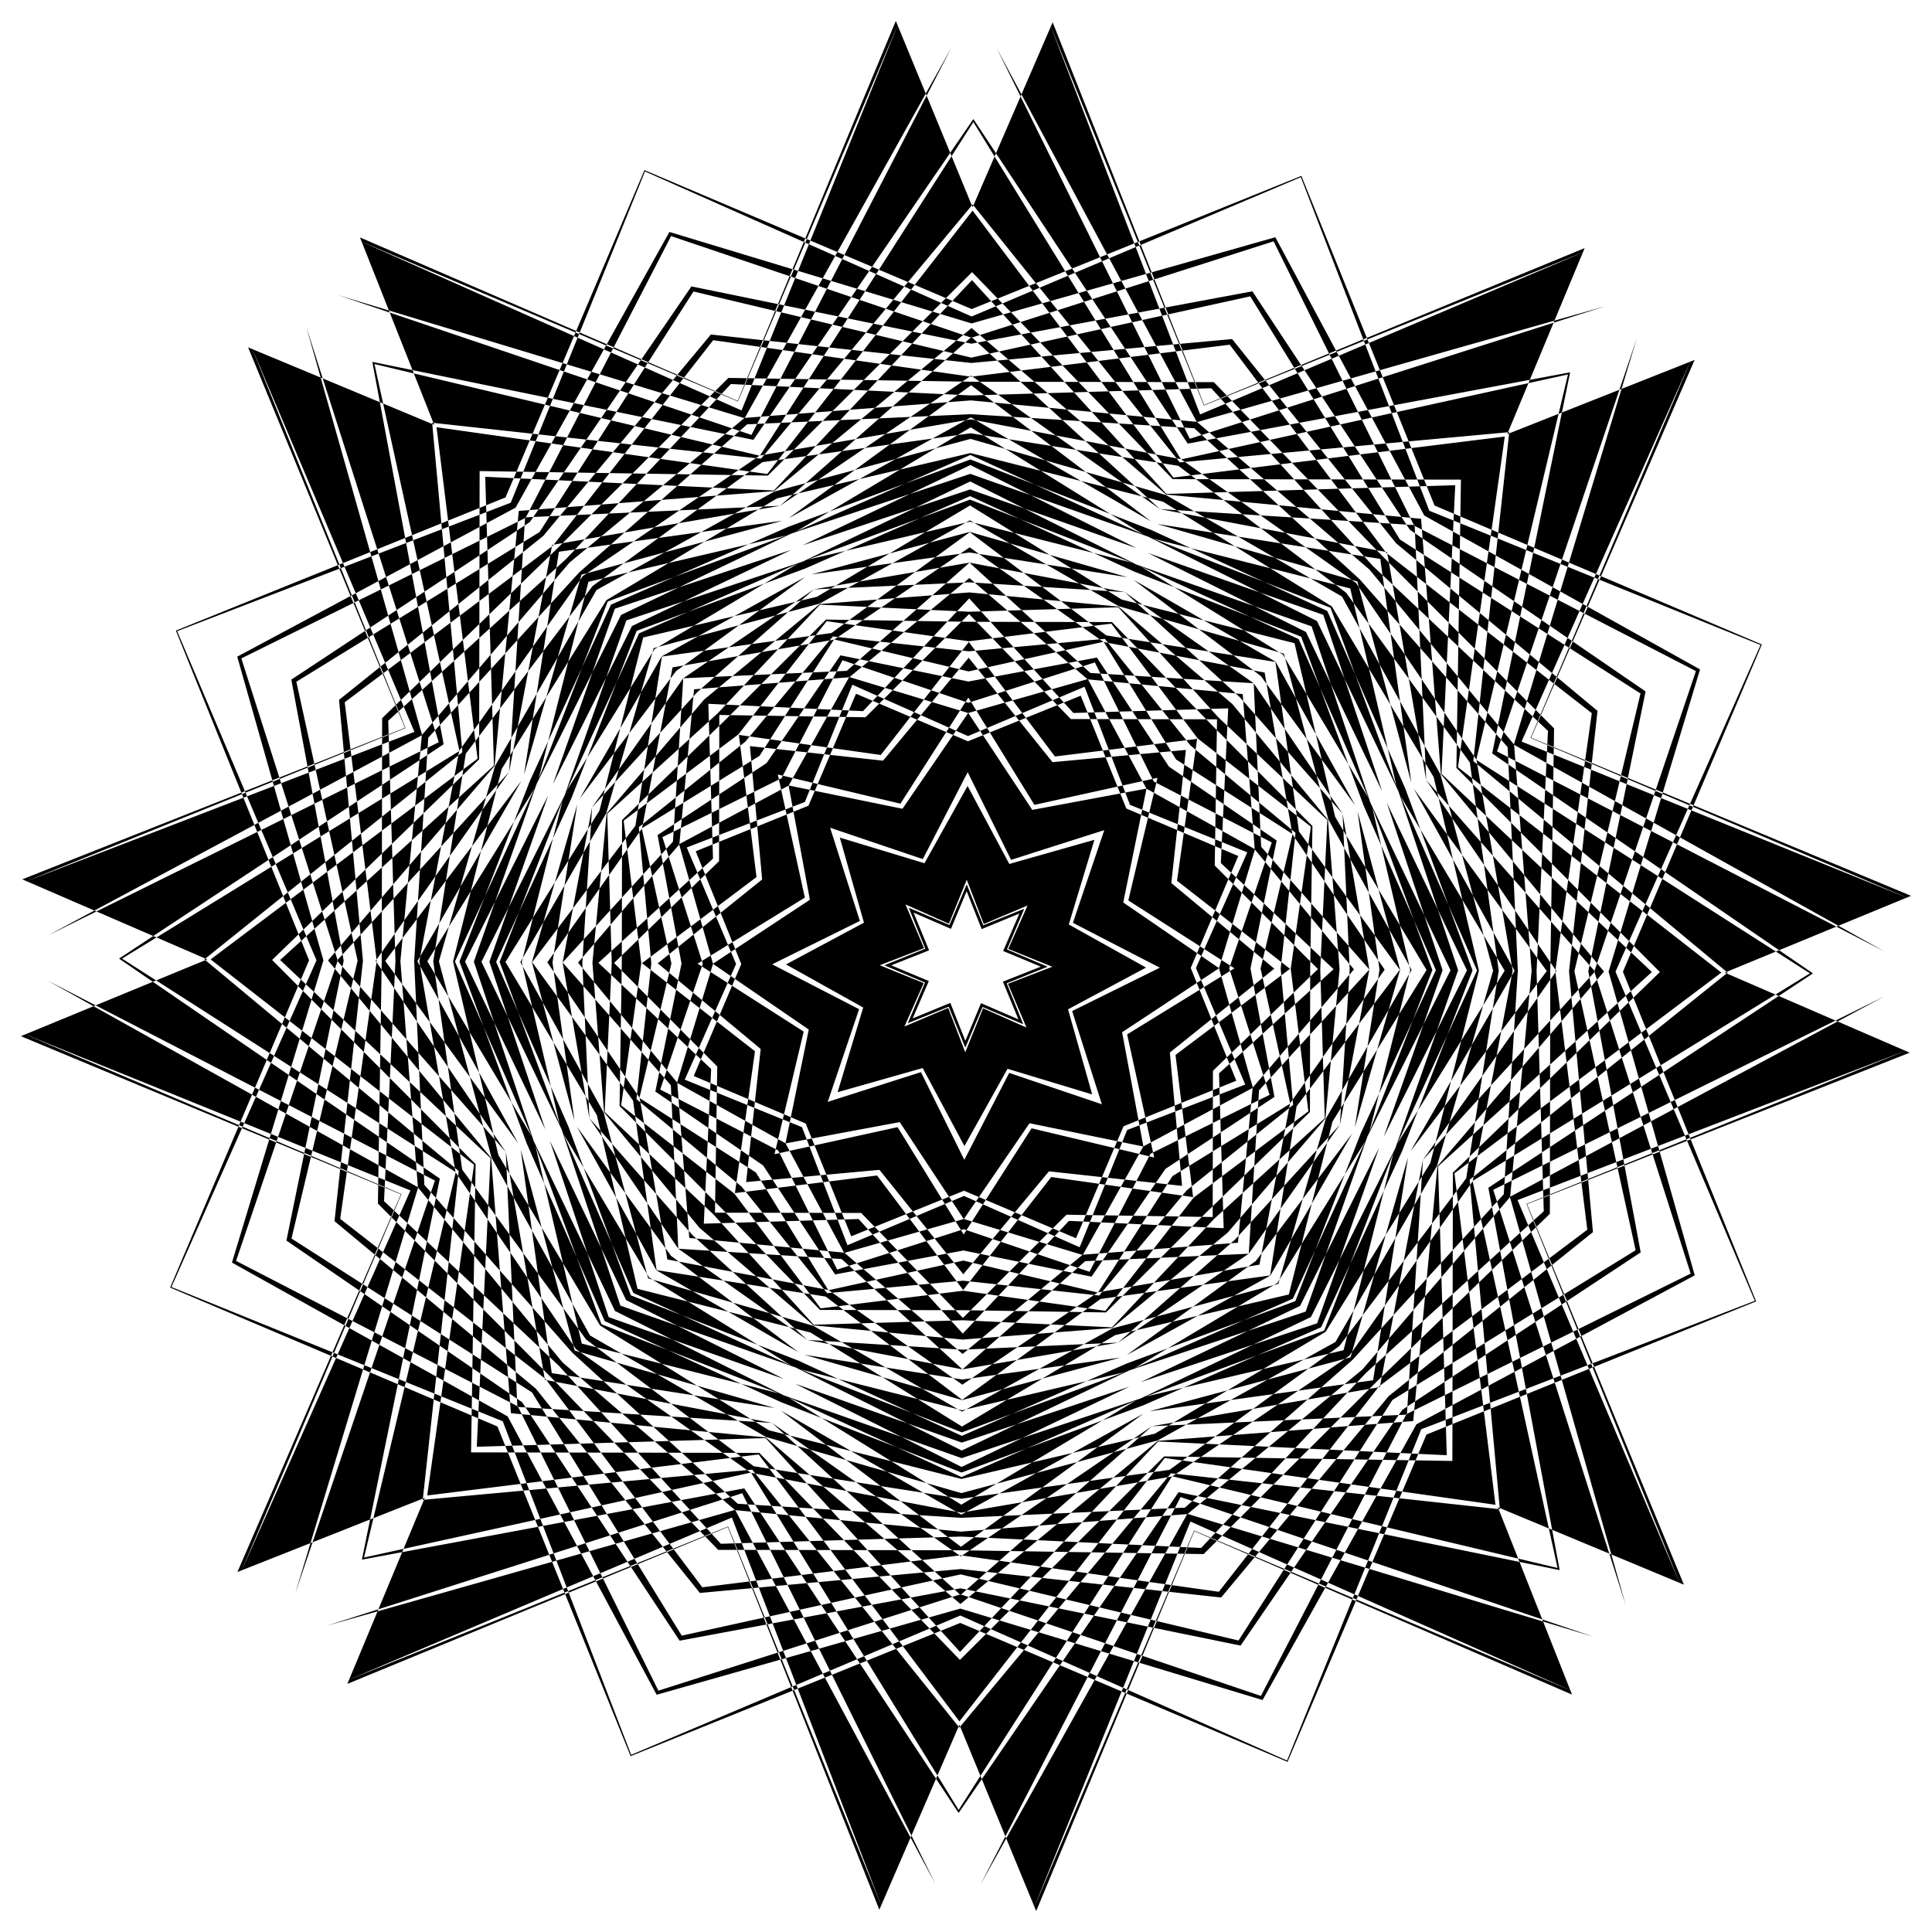 <?xml version="1.0" encoding="utf-8"?>

<!DOCTYPE svg PUBLIC "-//W3C//DTD SVG 1.1//EN" "http://www.w3.org/Graphics/SVG/1.1/DTD/svg11.dtd">
<svg version="1.1" id="Layer_1" xmlns="http://www.w3.org/2000/svg" xmlns:xlink="http://www.w3.org/1999/xlink" x="0px" y="0px"
	 viewBox="0 0 1635.421 1635.421" enable-background="new 0 0 1635.421 1635.421" xml:space="preserve">
<path d="M803.697,783.024L769.26,768.407l14.014,34.686l-34.686,14.014l34.437,14.617l-14.617,34.437l34.686-14.014
	l14.014,34.686l14.617-34.437l34.437,14.617l-14.014-34.686l34.686-14.014l-34.437-14.617l14.617-34.437
	l-34.686,14.014l-14.014-34.686L803.697,783.024z M769.26,768.407l34.437,14.617l14.617-34.437l14.014,34.686
	l34.686-14.014l-14.617,34.437l34.437,14.617l-34.686,14.014l14.014,34.686l-34.437-14.617l-14.617,34.437
	l-14.014-34.686l-34.686,14.014l14.617-34.437l-34.437-14.617l34.686-14.014L769.26,768.407z M803.697,783.024
	l-34.436-14.617l14.014,34.686l-34.686,14.014l34.436,14.617l-14.617,34.436l34.686-14.014l14.014,34.686
	l14.617-34.436l34.436,14.617l-14.014-34.686l34.686-14.014l-34.436-14.617l14.617-34.436l-34.686,14.014
	l-14.014-34.686L803.697,783.024z M769.26,768.406l34.437,14.617l14.618-34.437l14.014,34.687l34.687-14.014
	l-14.617,34.437l34.437,14.618l-34.687,14.014l14.014,34.687l-34.437-14.617l-14.618,34.437l-14.014-34.687
	l-34.687,14.014l14.617-34.437l-34.437-14.618l34.687-14.014L769.26,768.406z M803.696,783.024l-34.437-14.618
	l14.014,34.687l-34.687,14.014l34.437,14.618l-14.618,34.437l34.687-14.014l14.014,34.687l14.618-34.437
	l34.437,14.618l-14.014-34.687l34.687-14.014l-34.437-14.618l14.618-34.437l-34.687,14.014l-14.014-34.687
	L803.696,783.024z M769.26,768.407l34.437,14.618l14.617-34.437l14.014,34.687l34.687-14.014l-14.618,34.437
	l34.437,14.617l-34.687,14.014l14.014,34.687l-34.437-14.618l-14.617,34.437l-14.014-34.687l-34.687,14.014
	l14.618-34.437l-34.437-14.617l34.687-14.014L769.26,768.407z M803.697,783.024L769.26,768.407l14.014,34.686
	l-34.686,14.014l34.437,14.617l-14.617,34.437l34.686-14.014l14.014,34.686l14.617-34.437l34.437,14.617
	l-14.014-34.686l34.686-14.014l-34.437-14.617l14.617-34.437l-34.686,14.014l-14.014-34.686L803.697,783.024z
	 M769.26,768.407l34.437,14.617l14.617-34.437l14.014,34.686l34.686-14.014l-14.617,34.437l34.437,14.617
	l-34.686,14.014l14.014,34.686l-34.437-14.617l-14.617,34.437l-14.014-34.686l-34.686,14.014l14.617-34.437
	l-34.437-14.617l34.686-14.014L769.26,768.407z M803.697,783.024l-34.436-14.617l14.014,34.686l-34.686,14.014
	l34.436,14.617l-14.617,34.436l34.686-14.014l14.014,34.686l14.617-34.436l34.436,14.617l-14.014-34.686
	l34.686-14.014l-34.436-14.617l14.617-34.436l-34.686,14.014l-14.014-34.686L803.697,783.024z M769.26,768.407
	l34.436,14.617l14.617-34.436l14.014,34.686l34.686-14.014l-14.617,34.436l34.436,14.617l-34.686,14.014
	l14.014,34.686l-34.436-14.617l-14.617,34.436l-14.014-34.686l-34.686,14.014l14.617-34.436l-34.436-14.617
	l34.686-14.014L769.26,768.407z M803.697,783.024l-34.437-14.617l14.014,34.687l-34.687,14.014l34.437,14.617
	l-14.617,34.437l34.687-14.014l14.014,34.687l14.617-34.437l34.437,14.617l-14.014-34.686l34.687-14.014
	l-34.437-14.617l14.617-34.437l-34.686,14.014l-14.014-34.687L803.697,783.024z M769.26,768.407l34.437,14.617
	l14.617-34.437l14.014,34.687l34.686-14.014l-14.617,34.437l34.437,14.617l-34.686,14.014l14.014,34.686
	l-34.437-14.617l-14.617,34.437l-14.014-34.686l-34.687,14.014l14.617-34.437l-34.437-14.617l34.687-14.014
	L769.26,768.407z M803.697,783.024l-34.436-14.617l14.014,34.686l-34.686,14.014l34.436,14.617l-14.617,34.436
	l34.686-14.014l14.014,34.686l14.617-34.436l34.436,14.617l-14.014-34.686l34.686-14.014l-34.436-14.617
	l14.617-34.436l-34.686,14.014l-14.014-34.686L803.697,783.024z M769.26,768.407l34.436,14.617l14.617-34.436
	l14.014,34.686l34.686-14.014l-14.617,34.436l34.436,14.617l-34.686,14.014l14.014,34.686l-34.436-14.617
	l-14.617,34.436l-14.014-34.686l-34.686,14.014l14.617-34.436l-34.436-14.617l34.686-14.014L769.26,768.407z
	 M803.697,783.024L769.26,768.407l14.014,34.686l-34.686,14.014l34.437,14.617l-14.617,34.437l34.686-14.014
	l14.014,34.686l14.617-34.437l34.437,14.617l-14.014-34.686l34.686-14.014l-34.437-14.617l14.617-34.437
	l-34.686,14.014l-14.014-34.686L803.697,783.024z M769.26,768.407l34.437,14.617l14.617-34.437l14.014,34.686
	l34.686-14.014l-14.617,34.437l34.437,14.617l-34.686,14.014l14.014,34.686l-34.437-14.617l-14.617,34.437
	l-14.014-34.686l-34.686,14.014l14.617-34.437l-34.437-14.617l34.686-14.014L769.26,768.407z M803.697,783.024
	L769.26,768.407l14.014,34.686l-34.686,14.014l34.437,14.617l-14.617,34.437l34.686-14.014l14.014,34.686
	l14.617-34.437l34.437,14.617l-14.014-34.686l34.686-14.014l-34.437-14.617l14.617-34.437l-34.686,14.014
	l-14.014-34.686L803.697,783.024z M769.26,768.407l34.436,14.617l14.617-34.436l14.014,34.686l34.686-14.014
	l-14.617,34.436l34.436,14.617L852.147,832.328l14.014,34.686l-34.436-14.617l-14.617,34.436l-14.014-34.686
	l-34.686,14.014l14.617-34.436l-34.436-14.617l34.686-14.014L769.26,768.407z M803.697,783.024l-34.436-14.617
	l14.014,34.686l-34.686,14.014l34.436,14.617l-14.617,34.436l34.686-14.014l14.014,34.686l14.617-34.436
	l34.436,14.617l-14.014-34.686l34.686-14.014l-34.436-14.617l14.617-34.436l-34.686,14.014l-14.014-34.686
	L803.697,783.024z M769.26,768.407l34.437,14.617l14.617-34.437l14.014,34.686l34.686-14.014l-14.617,34.437
	l34.437,14.617l-34.686,14.014l14.014,34.686l-34.437-14.617l-14.617,34.437l-14.014-34.686l-34.686,14.014
	l14.617-34.437l-34.437-14.617l34.686-14.014L769.26,768.407z M803.697,783.024l-34.437-14.617l14.014,34.686
	l-34.686,14.014l34.437,14.617l-14.617,34.436l34.686-14.014l14.014,34.686l14.617-34.436l34.436,14.617
	l-14.014-34.686l34.686-14.014l-34.436-14.617l14.617-34.437l-34.686,14.014l-14.014-34.686L803.697,783.024z
	 M769.26,768.407l34.437,14.617l14.617-34.437l14.014,34.686l34.686-14.014l-14.617,34.437l34.437,14.617
	l-34.686,14.014l14.014,34.686l-34.437-14.617l-14.617,34.437l-14.014-34.686l-34.686,14.014l14.617-34.437
	l-34.437-14.617l34.686-14.014L769.26,768.407z M803.697,783.024l-34.437-14.617l14.014,34.686l-34.686,14.014
	l34.437,14.617l-14.617,34.437l34.686-14.014l14.014,34.686l14.617-34.437l34.437,14.617l-14.014-34.686
	l34.686-14.014l-34.437-14.617l14.617-34.437l-34.686,14.014l-14.014-34.686L803.697,783.024z M769.26,768.407
	l34.436,14.617l14.617-34.436l14.014,34.686l34.686-14.014l-14.617,34.436l34.436,14.617l-34.686,14.014
	l14.014,34.686l-34.436-14.617l-14.617,34.436l-14.014-34.686l-34.686,14.014l14.617-34.436l-34.436-14.617
	l34.686-14.014L769.26,768.407z M803.697,783.024l-34.436-14.617l14.014,34.686l-34.686,14.014l34.436,14.617
	l-14.617,34.436l34.686-14.014l14.014,34.686l14.617-34.436l34.436,14.617l-14.014-34.686l34.686-14.014
	l-34.436-14.617l14.617-34.436l-34.686,14.014l-14.014-34.686L803.697,783.024z M769.26,768.407l34.436,14.617
	l14.617-34.436l14.014,34.686l34.686-14.014l-14.617,34.436l34.436,14.617l-34.686,14.014l14.014,34.686
	l-34.436-14.617l-14.617,34.436l-14.014-34.686l-34.686,14.014l14.617-34.436l-34.436-14.617l34.686-14.014
	L769.26,768.407z M803.697,783.024l-34.436-14.617l14.014,34.686l-34.686,14.014l34.436,14.617l-14.617,34.436
	l34.686-14.014l14.014,34.686l14.617-34.436l34.436,14.617l-14.014-34.686l34.686-14.014l-34.436-14.617
	l14.617-34.436l-34.686,14.014l-14.014-34.686L803.697,783.024z M769.26,768.407l34.436,14.617l14.617-34.436
	l14.014,34.686l34.686-14.014l-14.617,34.436l34.436,14.617l-34.686,14.014l14.014,34.686l-34.436-14.617
	l-14.617,34.436l-14.014-34.686l-34.686,14.014l14.617-34.436l-34.436-14.617l34.686-14.014L769.26,768.407z
	 M803.697,783.024l-34.436-14.617l14.014,34.686l-34.686,14.014l34.436,14.617l-14.617,34.436l34.686-14.014
	l14.014,34.686l14.617-34.436l34.436,14.617l-14.014-34.686l34.686-14.014l-34.436-14.617l14.617-34.436
	l-34.686,14.014l-14.014-34.686L803.697,783.024z M769.26,768.407l34.436,14.617l14.617-34.436l14.014,34.686
	l34.686-14.014l-14.617,34.436l34.436,14.617l-34.686,14.014l14.014,34.686l-34.436-14.617l-14.617,34.436
	l-14.014-34.686l-34.686,14.014l14.617-34.436l-34.436-14.617l34.686-14.014L769.26,768.407z M803.697,783.024
	l-34.436-14.617l14.014,34.686l-34.686,14.014l34.436,14.617l-14.617,34.436l34.686-14.014l14.014,34.686
	l14.617-34.436l34.436,14.617l-14.014-34.686l34.686-14.014l-34.436-14.617l14.617-34.436l-34.686,14.014
	l-14.014-34.686L803.697,783.024z M769.26,768.407l34.436,14.617l14.617-34.436l14.014,34.686l34.686-14.014
	l-14.617,34.436l34.436,14.617l-34.686,14.014l14.014,34.686l-34.436-14.617l-14.617,34.436l-14.014-34.686
	l-34.686,14.014l14.617-34.436l-34.436-14.617l34.686-14.014L769.26,768.407z M803.697,783.025l-34.436-14.617
	l14.014,34.686l-34.686,14.014l34.436,14.617l-14.617,34.436l34.686-14.014l14.014,34.686l14.617-34.436l34.436,14.617
	l-14.014-34.686l34.686-14.014l-34.436-14.617l14.617-34.436l-34.686,14.014l-14.014-34.686L803.697,783.025z
	 M773.322,772.541l31.677,13.709l13.264-31.866l12.706,32.093l31.912-13.154l-13.709,31.677l31.866,13.264
	l-32.093,12.706l13.154,31.912l-31.677-13.709l-13.264,31.866l-12.706-32.093l-31.912,13.154l13.709-31.677
	l-31.866-13.264l32.093-12.706L773.322,772.541z M724.601,587.255l-40.227,94.77l-95.458,38.567l38.567,95.458
	l-40.227,94.77l94.77,40.227l38.567,95.458l95.458-38.567l94.77,40.227l40.227-94.77l95.458-38.567
	l-38.567-95.458l40.227-94.77l-94.77-40.227l-38.567-95.458l-95.458,38.567L724.601,587.255z M684.373,682.025
	l40.227-94.77l94.77,40.227l95.458-38.567l38.567,95.458l94.77,40.227l-40.227,94.77l38.567,95.458
	l-95.458,38.567l-40.227,94.77l-94.77-40.227l-95.458,38.567l-38.567-95.458l-94.77-40.227l40.227-94.77
	l-38.567-95.458L684.373,682.025z M724.601,587.255l-40.227,94.77l-95.458,38.567l38.568,95.458l-40.228,94.77
	l94.77,40.227l38.567,95.458l95.458-38.568l94.77,40.228l40.227-94.77l95.458-38.567l-38.568-95.458
	l40.228-94.77l-94.77-40.227l-38.567-95.458l-95.458,38.568L724.601,587.255z M684.373,682.025l40.227-94.77
	l94.77,40.228l95.458-38.568l38.567,95.458l94.77,40.227l-40.228,94.77l38.568,95.458l-95.458,38.567
	l-40.227,94.77l-94.77-40.228l-95.458,38.568l-38.567-95.458l-94.77-40.227l40.228-94.77l-38.568-95.458
	L684.373,682.025z M724.601,587.255l-40.227,94.77l-95.458,38.567l38.568,95.458l-40.228,94.77l94.77,40.227
	l38.567,95.458l95.458-38.568l94.77,40.228l40.227-94.77l95.458-38.567l-38.568-95.458l40.228-94.77
	l-94.77-40.227l-38.567-95.458l-95.458,38.568L724.601,587.255z M684.373,682.026l40.227-94.77l94.77,40.227
	l95.458-38.567l38.567,95.457l94.77,40.227l-40.227,94.77l38.567,95.458l-95.458,38.567l-40.227,94.77
	l-94.77-40.227l-95.458,38.567l-38.567-95.458l-94.77-40.227l40.227-94.77l-38.567-95.458L684.373,682.026z
	 M724.601,587.256l-40.228,94.77l-95.457,38.568l38.567,95.458l-40.227,94.77l94.77,40.228l38.568,95.457
	l95.458-38.567l94.77,40.227l40.228-94.77l95.457-38.568l-38.567-95.458l40.227-94.77l-94.77-40.228l-38.568-95.457
	l-95.458,38.567L724.601,587.256z M684.373,682.025l40.228-94.77l94.77,40.228l95.458-38.568l38.568,95.458
	l94.77,40.228l-40.227,94.77l38.568,95.458l-95.458,38.568l-40.228,94.77l-94.77-40.227l-95.458,38.568
	l-38.568-95.458l-94.77-40.228l40.228-94.77l-38.568-95.458L684.373,682.025z M724.601,587.255l-40.227,94.77
	l-95.458,38.567l38.568,95.458l-40.228,94.77l94.77,40.227l38.567,95.458l95.458-38.568l94.77,40.228
	l40.227-94.77l95.458-38.567l-38.568-95.458l40.228-94.77l-94.77-40.227l-38.567-95.458l-95.458,38.568
	L724.601,587.255z M684.373,682.026l40.227-94.77l94.77,40.227l95.458-38.567l38.567,95.458l94.77,40.227l-40.227,94.77
	l38.567,95.458l-95.458,38.567l-40.227,94.77l-94.77-40.227l-95.458,38.567l-38.567-95.458l-94.77-40.227l40.227-94.77
	l-38.567-95.458L684.373,682.026z M724.601,587.256l-40.227,94.77l-95.458,38.567l38.567,95.458l-40.227,94.77
	l94.77,40.227l38.567,95.458l95.458-38.567l94.77,40.227l40.227-94.77l95.458-38.567l-38.567-95.458l40.227-94.77
	l-94.77-40.227l-38.567-95.458l-95.458,38.567L724.601,587.256z M684.373,682.025l40.227-94.77l94.77,40.227
	l95.458-38.567l38.567,95.458l94.77,40.227l-40.227,94.77l38.567,95.458l-95.458,38.567l-40.227,94.77
	l-94.77-40.227l-95.458,38.567l-38.567-95.458l-94.77-40.227l40.227-94.77l-38.567-95.458L684.373,682.025z
	 M724.601,587.255l-40.227,94.77l-95.458,38.567l38.567,95.458l-40.227,94.77l94.77,40.227l38.567,95.458
	l95.458-38.567l94.77,40.227l40.227-94.77l95.458-38.567l-38.567-95.458l40.227-94.77l-94.77-40.227
	l-38.567-95.458l-95.458,38.567L724.601,587.255z M684.373,682.025l40.227-94.77l94.77,40.228l95.458-38.568
	l38.567,95.458l94.77,40.227l-40.228,94.77l38.568,95.458l-95.458,38.567l-40.227,94.77l-94.77-40.228
	l-95.458,38.568l-38.567-95.458l-94.77-40.227l40.228-94.77l-38.568-95.458L684.373,682.025z M724.601,587.255
	l-40.227,94.77l-95.458,38.568l38.568,95.458l-40.228,94.77l94.77,40.227l38.568,95.458l95.458-38.568
	l94.77,40.227l40.227-94.77l95.458-38.567l-38.568-95.458l40.227-94.77l-94.77-40.227l-38.567-95.458
	l-95.458,38.568L724.601,587.255z M684.373,682.025l40.227-94.77l94.77,40.227l95.458-38.567l38.567,95.458
	l94.77,40.227l-40.227,94.77l38.567,95.458l-95.458,38.567l-40.228,94.77l-94.77-40.227l-95.458,38.567
	l-38.567-95.458l-94.77-40.228l40.227-94.77l-38.567-95.458L684.373,682.025z M724.601,587.255l-40.227,94.77
	l-95.458,38.567l38.567,95.458l-40.227,94.77l94.77,40.227l38.567,95.458l95.458-38.567l94.77,40.227l40.227-94.77
	l95.458-38.567l-38.567-95.458l40.227-94.77l-94.77-40.227l-38.567-95.458l-95.458,38.567L724.601,587.255z
	 M684.373,682.025l40.227-94.77l94.77,40.227l95.458-38.567l38.567,95.458l94.77,40.227l-40.227,94.77
	l38.567,95.458l-95.458,38.567l-40.227,94.77l-94.77-40.227l-95.458,38.567l-38.567-95.458l-94.77-40.227
	l40.227-94.77l-38.567-95.458L684.373,682.025z M724.601,587.255l-40.227,94.77l-95.458,38.567l38.567,95.458
	l-40.227,94.77l94.77,40.227l38.567,95.458l95.458-38.567l94.77,40.227l40.227-94.77l95.458-38.567
	l-38.567-95.458l40.227-94.77l-94.77-40.227l-38.567-95.458l-95.458,38.567L724.601,587.255z M684.373,682.025
	l40.227-94.77l94.77,40.227l95.458-38.567l38.567,95.458l94.77,40.227l-40.228,94.77l38.567,95.458
	l-95.458,38.567l-40.227,94.77l-94.77-40.228l-95.458,38.567l-38.567-95.458l-94.77-40.227l40.227-94.77
	l-38.567-95.458L684.373,682.025z M724.601,587.255l-40.227,94.77l-95.458,38.567l38.567,95.458l-40.227,94.77
	l94.77,40.227l38.567,95.458l95.458-38.567l94.77,40.228l40.227-94.77l95.458-38.567l-38.567-95.458
	l40.228-94.77l-94.77-40.227l-38.567-95.458l-95.458,38.567L724.601,587.255z M684.373,682.025l40.227-94.77
	l94.77,40.227l95.458-38.567l38.567,95.458l94.77,40.227l-40.227,94.77l38.567,95.458l-95.458,38.567
	l-40.227,94.77l-94.77-40.227l-95.458,38.567l-38.567-95.458l-94.77-40.227l40.227-94.77l-38.567-95.458
	L684.373,682.025z M724.601,587.255l-40.227,94.77l-95.458,38.567l38.567,95.458l-40.227,94.77l94.77,40.227
	l38.567,95.458l95.458-38.567l94.77,40.227l40.227-94.77l95.458-38.567l-38.567-95.458l40.227-94.77
	l-94.77-40.227l-38.567-95.458l-95.458,38.567L724.601,587.255z M684.373,682.025l40.227-94.77l94.77,40.228
	l95.458-38.568l38.567,95.458l94.77,40.227l-40.227,94.77l38.568,95.458l-95.458,38.567l-40.227,94.77
	l-94.77-40.227l-95.458,38.568l-38.567-95.458l-94.77-40.227l40.228-94.77l-38.568-95.458L684.373,682.025z
	 M724.601,587.255l-40.227,94.77l-95.458,38.567l38.568,95.458l-40.228,94.77l94.77,40.227l38.567,95.458
	l95.458-38.568l94.77,40.227l40.227-94.77l95.458-38.567l-38.568-95.458l40.227-94.77l-94.77-40.227
	l-38.567-95.458l-95.458,38.568L724.601,587.255z M684.373,682.025l40.227-94.77l94.77,40.227l95.458-38.567
	l38.567,95.458l94.77,40.227l-40.227,94.77l38.568,95.458l-95.458,38.567l-40.227,94.77l-94.77-40.227
	l-95.458,38.568l-38.567-95.458l-94.77-40.227l40.227-94.77l-38.567-95.458L684.373,682.025z M724.601,587.255
	l-40.227,94.77l-95.458,38.567l38.567,95.458l-40.227,94.77l94.77,40.227l38.567,95.458l95.458-38.568
	l94.77,40.227l40.227-94.77l95.458-38.567l-38.568-95.458l40.227-94.77l-94.77-40.227l-38.567-95.458
	l-95.458,38.567L724.601,587.255z M684.373,682.025l40.227-94.77l94.77,40.227l95.458-38.567l38.567,95.458
	l94.77,40.227l-40.227,94.77l38.567,95.458l-95.458,38.567l-40.227,94.77l-94.77-40.227l-95.458,38.567
	l-38.568-95.458l-94.77-40.227l40.227-94.77l-38.567-95.458L684.373,682.025z M724.601,587.255l-40.228,94.77
	l-95.458,38.567l38.567,95.458l-40.227,94.77l94.77,40.227l38.567,95.458l95.458-38.567l94.77,40.227
	l40.227-94.77l95.458-38.568l-38.567-95.458l40.227-94.77l-94.77-40.228l-38.568-95.458l-95.458,38.567
	L724.601,587.255z M684.373,682.025l40.227-94.77l94.77,40.227l95.458-38.567l38.567,95.458l94.77,40.227
	l-40.228,94.77l38.567,95.458l-95.458,38.567l-40.227,94.77l-94.77-40.228l-95.458,38.567l-38.567-95.458
	l-94.77-40.227l40.227-94.77l-38.567-95.458L684.373,682.025z M724.601,587.255l-40.227,94.77l-95.458,38.568
	l38.567,95.458l-40.227,94.77l94.77,40.227l38.568,95.458l95.458-38.567l94.77,40.227l40.227-94.77
	l95.458-38.567l-38.567-95.458l40.227-94.77l-94.77-40.227l-38.567-95.458l-95.458,38.567L724.601,587.255z
	 M684.373,682.025l40.227-94.77l94.77,40.228l95.458-38.568l38.567,95.458l94.77,40.227l-40.228,94.77
	l38.567,95.458l-95.458,38.567l-40.228,94.77l-94.77-40.228l-95.458,38.567l-38.567-95.458l-94.77-40.228
	l40.228-94.77l-38.568-95.458L684.373,682.025z M724.601,587.255l-40.228,94.77l-95.458,38.568l38.567,95.458
	l-40.227,94.77l94.77,40.228l38.568,95.458l95.458-38.568l94.77,40.227l40.228-94.77l95.458-38.568
	l-38.568-95.458l40.227-94.77l-94.77-40.228l-38.568-95.458l-95.458,38.567L724.601,587.255z M681.288,678.886
	l40.226-99.271l97.895,43.466l98.639-41.751l38.487,99.958l99.271,40.226l-43.466,97.895l41.751,98.639l-99.958,38.487
	l-40.226,99.271l-97.895-43.466l-98.639,41.751l-38.487-99.958l-99.271-40.226l43.466-97.895L581.33,717.373
	L681.288,678.886z M718.87,573.072l-51.269,91.886l-92.767,49.657l28.721,101.226L573.072,916.551l91.886,51.269
	l49.657,92.767l101.226-28.721l100.709,30.483l51.269-91.886l92.767-49.657l-28.721-101.226l30.483-100.709
	l-91.886-51.269l-49.657-92.767l-101.226,28.721L718.87,573.072z M661.54,658.79l51.59-99.924l106.524,36.042
	l107.137-34.177l49.839,100.81l99.924,51.59l-36.042,106.524l34.177,107.137L973.881,976.631l-51.59,99.924
	l-106.524-36.042l-107.137,34.177l-49.839-100.81l-99.924-51.59l36.042-106.524l-34.177-107.137L661.54,658.79z
	 M711.462,554.736l-62.547,91.207l-92.285,60.945l20.266,108.721L554.736,923.959l91.207,62.547l60.945,92.285
	l108.721-20.266l108.35,22.16l62.547-91.207l92.285-60.945l-20.266-108.721l22.16-108.35l-91.207-62.547
	l-60.945-92.285l-108.721,20.266L711.462,554.736z M642.925,639.847l63.089-98.597l113.874,27.1l114.329-25.109
	l61.358,99.684l98.598,63.089l-27.1,113.874l25.109,114.329l-99.683,61.358l-63.089,98.598l-113.874-27.1
	l-114.329,25.109l-61.358-99.683l-98.597-63.089l27.1-113.874L543.241,701.205L642.925,639.847z M705.01,538.766
	l-74.012,88.945l-90.223,72.448l10.559,115.228l-12.568,115.026l88.945,74.012l72.448,90.223l115.228-10.559
	l115.026,12.568l74.012-88.945l90.223-72.448l-10.559-115.228l12.568-115.026l-88.945-74.012l-72.448-90.223
	l-115.228,10.559L705.01,538.766z M625.035,621.643l74.736-95.843l120.338,17.027l120.617-14.925l73.052,97.132
	l95.843,74.736l-17.027,120.338l14.925,120.617l-97.132,73.052l-74.736,95.843l-120.338-17.027l-120.617,14.925
	l-73.052-97.132l-95.843-74.736l17.027-120.338l-14.925-120.617L625.035,621.643z M699.227,524.455l-85.739,85.439
	l-86.922,84.235l-0.212,121.041l-1.9,121.026l85.439,85.739l84.235,86.922l121.041,0.212l121.026,1.9
	l85.739-85.439l86.922-84.235l0.212-121.041l1.9-121.026l-85.439-85.739l-84.235-86.922l-121.041-0.212
	L699.227,524.455z M607.52,603.819l86.613-91.974l126.195,5.994l126.28-3.791l84.995,93.471l91.974,86.613
	l-5.994,126.195l3.791,126.28l-93.471,84.995l-86.613,91.974l-126.194-5.994l-126.28,3.791l-84.995-93.471
	l-91.974-86.613l5.994-126.194L514.049,688.814L607.52,603.819z M693.909,511.29l-97.85,80.866l-82.561,96.424
	L501.487,814.951l9.802,126.562l80.866,97.85l96.424,82.561l126.371,12.01l126.562-9.802l97.85-80.866
	l82.561-96.424l12.01-126.371l-9.802-126.562l-80.866-97.85l-96.424-82.561l-126.371-12.01L693.909,511.29z
	 M590.062,586.054l98.845-87.142l131.638-5.979l131.513,8.275l97.309,88.854l87.142,98.845l5.979,131.638
	l-8.275,131.513l-88.854,97.309L946.514,1136.51l-131.638,5.979l-131.513-8.275l-97.309-88.854l-87.142-98.845
	l-5.979-131.638l8.275-131.513L590.062,586.054z M688.9,498.894l-110.513,75.279L501.191,683.356L476.277,814.731
	l22.618,131.79l75.279,110.513l109.183,77.196l131.375,24.914l131.79-22.618l110.513-75.279l77.196-109.183
	l24.914-131.375l-22.618-131.79l-75.279-110.513l-109.183-77.196l-131.375-24.914L688.9,498.894z M572.357,568.037
	l109.281-79.691l-121.488,67.269l-69.379,120.295L572.357,568.037z M467.674,814.656l20.923-133.623L450.258,814.504
	l36.003,134.12L467.674,814.656z M568.037,1063.064l-79.691-109.281l67.269,121.488l120.295,69.379L568.037,1063.064z
	 M814.656,1167.748l-133.623-20.923l133.471,38.338l134.12-36.003L814.656,1167.748z M1063.064,1067.384
	l-109.281,79.691l121.488-67.269l69.379-120.295L1063.064,1067.384z M1167.748,820.765l-20.923,133.623
	l38.338-133.471l-36.003-134.12L1167.748,820.765z M1067.384,572.357l79.691,109.281l-67.269-121.488
	l-120.295-69.379L1067.384,572.357z M820.765,467.674l133.623,20.923l-133.471-38.338l-134.12,36.003
	L820.765,467.674z M554.096,549.454l121.125-72.269L540.989,536.117l-61.266,133.183L554.096,549.454z M441.621,814.429
	l34.547-136.75l-53.245,136.587l50.853,137.496L441.621,814.429z M549.454,1081.326l-72.269-121.125l58.932,134.232
	l133.183,61.266L549.454,1081.326z M814.429,1193.801l-136.75-34.547l136.587,53.245l137.496-50.853
	L814.429,1193.801z M1081.326,1085.967l-121.125,72.269l134.232-58.932l61.266-133.183L1081.326,1085.967z
	 M1193.801,820.993l-34.547,136.75l53.245-136.587l-50.853-137.496L1193.801,820.993z M1085.967,554.096
	l72.269,121.125l-58.932-134.232l-133.183-61.266L1085.967,554.096z M820.993,441.621l136.75,34.547l-136.587-53.245
	l-137.496,50.853L820.993,441.621z M534.937,529.958l134.903-64.509l-149.357,49.801l-52.4,148.466L534.937,529.958
	z M414.288,814.19l49.776-141.006l-70.397,140.826l67.929,142.033L414.288,814.19z M529.958,1100.484l-64.509-134.903
	l49.801,149.357l148.466,52.4L529.958,1100.484z M814.19,1221.133l-141.006-49.776l140.826,70.397l142.033-67.929
	L814.19,1221.133z M1100.484,1105.463l-134.903,64.51l149.357-49.801l52.4-148.466L1100.484,1105.463z
	 M1221.133,821.231l-49.776,141.006l70.397-140.826l-67.929-142.033L1221.133,821.231z M1105.463,534.937
	l64.51,134.903l-49.801-149.357l-148.466-52.4L1105.463,534.937z M821.231,414.288l141.006,49.776l-140.826-70.397
	l-142.033,67.929L821.231,414.288z M514.477,509.137l151.082-55.869l-167.463,39.2l-42.117,166.753L514.477,509.137z
	 M385.098,813.935l67.326-146.337l-90.696,146.133l88.132,147.693L385.098,813.935z M509.137,1120.945
	l-55.869-151.082l39.2,167.463l166.753,42.117L509.137,1120.945z M813.935,1250.324l-146.337-67.326l146.133,90.696
	l147.693-88.132L813.935,1250.324z M1120.945,1126.284l-151.082,55.869l167.463-39.2l42.117-166.753
	L1120.945,1126.284z M1250.324,821.486l-67.326,146.337l90.696-146.133l-88.132-147.693L1250.324,821.486z
	 M1126.284,514.477l55.869,151.082l-39.2-167.463l-166.753-42.117L1126.284,514.477z M821.486,385.098
	l146.337,67.326L821.69,361.728l-147.693,88.132L821.486,385.098z M492.199,486.468l170.223-45.684l-189.315,26.257
	l-29.557,188.828L492.199,486.468z M353.315,813.658l88.062-152.67L326.078,813.42l112.621,154.421L353.315,813.658z
	 M486.468,1143.222l-45.684-170.223l26.257,189.315l188.828,29.557L486.468,1143.222z M813.658,1282.106l-152.67-88.062
	l152.432,115.299l154.421-112.621L813.658,1282.106z M1143.222,1148.954l-170.223,45.684l189.315-26.257l29.557-188.828
	L1143.222,1148.954z M1282.106,821.763l-88.062,152.67l115.299-152.432l-112.621-154.421L1282.106,821.763z
	 M1148.954,492.199l45.684,170.223l-26.257-189.315l-188.828-29.557L1148.954,492.199z M821.763,353.315l152.67,88.062
	L822.001,326.078L667.58,438.7L821.763,353.315z M467.415,461.247l192.904-33.096L822.072,317.956l159.806,113.001
	l192.297,36.457l33.096,192.904l110.195,161.754L1204.464,981.878l-36.457,192.297l-192.904,33.096l-161.754,110.195
	L653.544,1204.464l-192.297-36.457L428.151,975.103L317.956,813.349l113.001-159.806L467.415,461.247z M660.311,428.134
	l-215.815,9.792l-13.557,215.611L285.26,813.064L428.134,975.11l9.792,215.815l215.611,13.557l159.528,145.68
	L975.11,1207.288l215.815-9.792l13.557-215.611l145.68-159.528l-142.874-162.046l-9.792-215.815l-215.611-13.557
	L822.357,285.26L660.311,428.134z M439.153,432.487l216.158-16.731l167.113-138.12l164.677,141.016l215.833,20.501
	l16.731,216.158l138.12,167.113l-141.016,164.677l-20.501,215.833l-216.158,16.731l-167.113,138.12
	l-164.677-141.016l-215.833-20.501l-16.731-216.158L277.636,812.997l141.016-164.677L439.153,432.487z
	 M655.086,415.2L410.751,403.586l7.348,244.5L237.116,812.644l178.084,167.692l-11.614,244.335l244.5-7.348
	l164.558,180.983l167.692-178.084l244.335,11.614l-7.348-244.5l180.983-164.558l-178.084-167.692l11.614-244.335
	l-244.5,7.348L822.778,237.116L655.086,415.2z M406.001,398.752l243.991,3.841l172.845-172.253l169.812,175.244
	l244.021,0.418l-3.841,243.991l172.253,172.845l-175.244,169.812l-0.418,244.021l-243.991-3.841l-172.845,172.253
	l-169.812-175.244l-244.021-0.418l3.841-243.991L230.339,812.585l175.244-169.812L406.001,398.752z M649.448,401.247
	l-279.924-39.614l34.723,280.573l-225.948,169.925l222.948,173.842l-39.614,279.924l280.573-34.723l169.925,225.948
	l173.842-222.948l279.924,39.614l-34.723-280.573l225.948-169.925l-222.948-173.843l39.614-279.924l-280.573,34.723
	l-169.925-225.948L649.448,401.247z M365.814,357.857l278.397,30.426L823.337,173.006l175.342,218.371l278.886-25.563
	l-30.426,278.397l215.278,179.126l-218.371,175.342l25.563,278.886l-278.397-30.426l-179.126,215.278l-175.342-218.371
	l-278.886,25.563l30.426-278.397L173.006,812.084l218.371-175.342L365.814,357.857z M643.207,385.799L316.974,308.157
	l71.937,327.539L103.327,811.476l282.472,180.738l-77.642,326.234l327.539-71.937l175.78,285.583l180.738-282.472
	l326.234,77.642l-71.937-327.539l285.583-175.78l-282.472-180.738l77.642-326.234l-327.539,71.937L823.945,103.327
	L643.207,385.799z M315.182,306.334l322.577,65.98l186.209-271.542l181.441,274.751l323.679-60.34l-65.98,322.577
	l271.542,186.209l-274.751,181.441l60.34,323.679l-322.577-65.98L811.454,1534.65l-181.441-274.751l-323.679,60.34
	l65.98-322.577L100.771,811.454l274.751-181.441L315.182,306.334z M636.09,368.183L286.388,249.862l343.962,104.116
	L805.451,40.147L636.09,368.183z M371.421,628.272L40.479,791.883l316.839-169.597l-98.097-345.727L371.421,628.272z
	 M368.183,999.332L249.862,1349.033l104.116-343.962L40.147,829.97L368.183,999.332z M628.272,1264
	l163.611,330.942l-169.597-316.839L276.559,1376.2L628.272,1264z M999.332,1267.238l349.702,118.321
	l-343.962-104.116l-175.101,313.831L999.332,1267.238z M1264,1007.149l330.942-163.611l-316.839,169.597
	l98.097,345.727L1264,1007.149z M1267.238,636.09l118.321-349.702l-104.116,343.962l313.831,175.101
	L1267.238,636.09z M1007.149,371.421L843.539,40.479l169.597,316.839l345.727-98.097L1007.149,371.421z
	 M627.707,347.436L303.608,203.535l321.013,136.262l136.262-321.012L627.707,347.436z M350.824,619.529L19.898,746.948
	l323.342-130.639L212.601,292.968L350.824,619.529z M347.436,1007.714l-143.901,324.099l136.262-321.013L18.784,874.539
	L347.436,1007.714z M619.529,1284.598l127.419,330.926l-130.639-323.342l-323.342,130.638L619.529,1284.598z
	 M1007.714,1287.985l324.099,143.901l-321.013-136.262l-136.262,321.013L1007.714,1287.985z M1284.598,1015.893
	l330.926-127.419l-323.342,130.639l130.638,323.342L1284.598,1015.893z M1287.985,627.707l143.901-324.099
	l-136.262,321.013l321.013,136.262L1287.985,627.707z M1015.893,350.824L888.473,19.898l130.639,323.342
	l323.342-130.638L1015.893,350.824z M624.621,339.797L303.608,203.535L624.621,339.797L760.883,18.784L624.621,339.797z
	 M343.239,616.309L19.898,746.948l323.342-130.639l-130.638-323.342L343.239,616.309z M339.797,1010.801
	l-136.261,321.013l136.262-321.013L18.784,874.538L339.797,1010.801z M616.309,1292.182l130.639,323.342
	l-130.639-323.342l-323.342,130.638L616.309,1292.182z M1010.801,1295.625l321.013,136.261l-321.013-136.262
	l-136.262,321.013L1010.801,1295.625z M1292.182,1019.112l323.342-130.639l-323.342,130.639l130.638,323.342
	L1292.182,1019.112z M1295.625,624.621l136.261-321.013L1295.624,624.621l321.013,136.262L1295.625,624.621z
	 M1019.112,343.239L888.473,19.898l130.639,323.342l323.342-130.638L1019.112,343.239z M624.621,339.797
	L303.608,203.535L624.621,339.797l136.262-321.013L624.621,339.797z M343.24,616.31L19.898,746.948l323.342-130.638
	L212.601,292.968L343.24,616.31z M339.797,1010.8L203.535,1331.813l136.262-321.013L18.784,874.539
	L339.797,1010.8z M616.31,1292.182l130.639,323.342l-130.638-323.342l-323.342,130.639L616.31,1292.182z
	 M1010.8,1295.624l321.013,136.262l-321.013-136.262l-136.262,321.013L1010.8,1295.624z M1292.182,1019.112
	l323.342-130.639l-323.342,130.638l130.639,323.342L1292.182,1019.112z M1295.624,624.621l136.262-321.013
	L1295.624,624.621l321.013,136.262L1295.624,624.621z M1019.112,343.24L888.473,19.898l130.638,323.342
	l323.342-130.639L1019.112,343.24z M624.621,339.797L303.608,203.535L624.621,339.797L760.883,18.784L624.621,339.797z
	 M343.24,616.31L19.898,746.948l323.342-130.639L212.601,292.968L343.24,616.31z M339.797,1010.8
	L203.535,1331.813l136.262-321.013L18.784,874.539L339.797,1010.8z M616.31,1292.182l130.638,323.342
	l-130.639-323.342l-323.342,130.638L616.31,1292.182z M1010.8,1295.624l321.013,136.262l-321.013-136.262
	l-136.262,321.013L1010.8,1295.624z M1292.182,1019.112l323.342-130.638l-323.342,130.639l130.638,323.342
	L1292.182,1019.112z M1295.624,624.621l136.262-321.013L1295.624,624.621l321.013,136.262L1295.624,624.621z
	 M1019.112,343.24L888.473,19.898l130.639,323.342l323.342-130.639L1019.112,343.24z M624.621,339.797
	L303.608,203.535l321.013,136.262L760.883,18.784L624.621,339.797z M343.24,616.31L19.898,746.948l323.342-130.639
	L212.601,292.968L343.24,616.31z M339.797,1010.8l-136.262,321.013l136.262-321.013L18.784,874.539
	L339.797,1010.8z M616.31,1292.182l130.638,323.342L616.309,1292.182l-323.342,130.639L616.31,1292.182z
	 M1010.8,1295.624l321.013,136.262l-321.013-136.262l-136.262,321.013L1010.8,1295.624z M1292.182,1019.112
	l323.342-130.638l-323.342,130.638l130.639,323.342L1292.182,1019.112z M1295.624,624.621l136.262-321.013
	l-136.262,321.013l321.013,136.262L1295.624,624.621z M1019.112,343.24L888.473,19.898l130.638,323.342
	l323.342-130.639L1019.112,343.24z M624.621,339.797L303.608,203.535L624.621,339.797L760.883,18.784L624.621,339.797z
	 M343.239,616.31L19.898,746.948l323.342-130.639L212.601,292.968L343.239,616.31z M339.797,1010.801
	l-136.262,321.013l136.262-321.013L18.784,874.538L339.797,1010.801z M616.31,1292.182l130.639,323.342
	l-130.639-323.342l-323.342,130.638L616.31,1292.182z M1010.801,1295.625l321.013,136.262l-321.013-136.262
	l-136.262,321.013L1010.801,1295.625z M1292.182,1019.112l323.342-130.639l-323.342,130.639l130.638,323.342
	L1292.182,1019.112z M1295.625,624.621l136.262-321.013L1295.624,624.621l321.013,136.262L1295.625,624.621z
	 M1019.112,343.239L888.473,19.898l130.639,323.342l323.342-130.639L1019.112,343.239z M624.621,339.797L303.608,203.535
	l321.013,136.262L760.883,18.784L624.621,339.797z M343.24,616.31L19.898,746.948l323.342-130.638L212.601,292.968
	L343.24,616.31z M339.797,1010.8l-136.262,321.013l136.262-321.013L18.784,874.539L339.797,1010.8z
	 M616.31,1292.182l130.638,323.342L616.31,1292.182l-323.342,130.639L616.31,1292.182z M1010.8,1295.624
	l321.013,136.262l-321.013-136.262l-136.262,321.013L1010.8,1295.624z M1292.182,1019.112l323.342-130.638
	l-323.342,130.638l130.639,323.342L1292.182,1019.112z M1295.624,624.621l136.262-321.013l-136.262,321.013
	l321.013,136.262L1295.624,624.621z M1019.112,343.24L888.473,19.898l130.638,323.342l323.342-130.639
	L1019.112,343.24z M624.621,339.797L303.608,203.535l321.013,136.262L760.883,18.784L624.621,339.797z
	 M343.239,616.31L19.898,746.948l323.342-130.639L212.601,292.968L343.239,616.31z M339.797,1010.801
	l-136.262,321.013l136.262-321.013L18.784,874.538L339.797,1010.801z M616.31,1292.182l130.639,323.342
	l-130.639-323.342l-323.342,130.639L616.31,1292.182z M1010.801,1295.625l321.013,136.262l-321.013-136.262
	l-136.262,321.013L1010.801,1295.625z M1292.182,1019.112l323.342-130.639l-323.342,130.639l130.639,323.342
	L1292.182,1019.112z M1295.625,624.621l136.262-321.013L1295.624,624.621l321.013,136.262L1295.625,624.621z
	 M1019.112,343.239L888.473,19.898l130.639,323.342l323.342-130.639L1019.112,343.239z M624.621,339.797L303.608,203.535
	l321.013,136.262L760.883,18.784L624.621,339.797z M343.24,616.31L19.898,746.948l323.342-130.639L212.601,292.968
	L343.24,616.31z M339.797,1010.8l-136.262,321.013l136.262-321.013L18.784,874.539L339.797,1010.8z
	 M616.31,1292.182l130.638,323.342l-130.639-323.342l-323.342,130.638L616.31,1292.182z M1010.8,1295.624
	l321.013,136.262l-321.013-136.262l-136.262,321.013L1010.8,1295.624z M1292.182,1019.112l323.342-130.638
	l-323.342,130.639l130.638,323.342L1292.182,1019.112z M1295.624,624.621l136.262-321.013l-136.262,321.013
	l321.013,136.262L1295.624,624.621z M1019.112,343.24L888.473,19.898l130.639,323.342l323.342-130.638
	L1019.112,343.24z M624.621,339.797L303.608,203.535L624.621,339.797L760.883,18.784L624.621,339.797z
	 M343.239,616.31L19.898,746.948l323.342-130.639l-130.639-323.342L343.239,616.31z M339.797,1010.801
	l-136.262,321.013l136.262-321.013L18.784,874.539L339.797,1010.801z M616.31,1292.182l130.639,323.342
	l-130.639-323.342l-323.342,130.638L616.31,1292.182z M1010.801,1295.625l321.013,136.262l-321.013-136.262
	l-136.262,321.013L1010.801,1295.625z M1292.182,1019.112l323.342-130.639l-323.342,130.639l130.638,323.342
	L1292.182,1019.112z M1295.625,624.621l136.262-321.013L1295.624,624.621l321.013,136.262L1295.625,624.621z
	 M1019.112,343.239L888.473,19.898l130.639,323.342l323.342-130.639L1019.112,343.239z M624.621,339.797L303.608,203.535
	l321.013,136.262L760.883,18.784L624.621,339.797z M343.24,616.31L19.898,746.948l323.342-130.639L212.601,292.968
	L343.24,616.31z M339.797,1010.8L203.535,1331.813l136.262-321.013L18.784,874.539L339.797,1010.8z
	 M616.31,1292.182l130.639,323.342L616.31,1292.182l-323.342,130.638L616.31,1292.182z M1010.8,1295.624
	l321.013,136.262l-321.013-136.262l-136.262,321.013L1010.8,1295.624z M1292.182,1019.112l323.342-130.639
	l-323.342,130.639l130.638,323.342L1292.182,1019.112z M1295.624,624.621l136.262-321.013l-136.262,321.013
	l321.013,136.262L1295.624,624.621z M1019.112,343.24L888.473,19.898l130.639,323.342l323.342-130.638
	L1019.112,343.24z M624.621,339.797L303.608,203.535L624.621,339.797L760.883,18.784L624.621,339.797z
	 M343.239,616.31L19.898,746.948L343.239,616.31L212.601,292.968L343.239,616.31z M339.797,1010.801
	L203.535,1331.813L339.797,1010.801L18.784,874.539L339.797,1010.801z M616.31,1292.182l130.639,323.342
	l-130.639-323.342l-323.342,130.638L616.31,1292.182z M1010.801,1295.625l321.013,136.262L1010.801,1295.625
	l-136.262,321.013L1010.801,1295.625z M1292.182,1019.112l323.342-130.639l-323.342,130.639l130.638,323.342
	L1292.182,1019.112z M1295.625,624.621l136.262-321.013L1295.625,624.621l321.013,136.262L1295.625,624.621z
	 M1019.112,343.239L888.473,19.898L1019.112,343.239l323.342-130.638L1019.112,343.239z M624.621,339.797
	L303.608,203.535L624.621,339.797L760.883,18.784L624.621,339.797z M343.239,616.31L19.898,746.948L343.239,616.31
	L212.601,292.968L343.239,616.31z M339.797,1010.8l-136.262,321.013L339.797,1010.8L18.784,874.539
	L339.797,1010.8z M616.31,1292.182l130.639,323.342L616.31,1292.182l-323.342,130.639L616.31,1292.182z
	 M1010.8,1295.625l321.013,136.262L1010.8,1295.625l-136.262,321.013L1010.8,1295.625z M1292.182,1019.112
	l323.342-130.638L1292.182,1019.112l130.639,323.342L1292.182,1019.112z M1295.625,624.621l136.262-321.013
	L1295.625,624.621l321.013,136.262L1295.625,624.621z M1019.112,343.239L888.473,19.898L1019.112,343.239
	l323.342-130.639L1019.112,343.239z M624.621,339.797L303.608,203.535L624.621,339.797L760.883,18.784L624.621,339.797
	z M343.239,616.31L19.898,746.948L343.239,616.31L212.601,292.968L343.239,616.31z M339.797,1010.801
	L203.535,1331.813L339.797,1010.801L18.784,874.539L339.797,1010.801z M616.31,1292.182l130.639,323.342
	L616.31,1292.182l-323.342,130.638L616.31,1292.182z M1010.801,1295.625l321.013,136.262L1010.801,1295.625
	l-136.262,321.013L1010.801,1295.625z M1292.182,1019.112l323.342-130.638l-323.342,130.639l130.638,323.342
	L1292.182,1019.112z M1295.625,624.621l136.262-321.013L1295.625,624.621l321.013,136.262L1295.625,624.621z
	 M1019.112,343.239L888.473,19.898L1019.112,343.239l323.342-130.639L1019.112,343.239z M624.621,339.797
	L303.608,203.535L624.621,339.797L760.883,18.784L624.621,339.797z M343.239,616.31L19.898,746.948L343.239,616.31
	L212.601,292.968L343.239,616.31z M339.797,1010.801l-136.262,321.013L339.797,1010.801L18.784,874.539
	L339.797,1010.801z M616.31,1292.182l130.639,323.342L616.31,1292.182l-323.342,130.638L616.31,1292.182z
	 M1010.801,1295.625l321.013,136.262L1010.801,1295.625l-136.262,321.013L1010.801,1295.625z M1292.182,1019.112
	l323.342-130.639L1292.182,1019.112l130.638,323.342L1292.182,1019.112z M1295.625,624.621l136.262-321.013
	L1295.625,624.621l321.013,136.262L1295.625,624.621z M1019.112,343.239L888.473,19.898L1019.112,343.239
	l323.342-130.639L1019.112,343.239z M624.621,339.797L303.608,203.535L624.621,339.797L760.883,18.784L624.621,339.797
	z M343.239,616.31L19.898,746.948L343.239,616.31L212.601,292.968L343.239,616.31z M339.797,1010.801
	l-136.262,321.013L339.797,1010.801L18.784,874.539L339.797,1010.801z M616.31,1292.182l130.638,323.342
	L616.31,1292.182l-323.342,130.639L616.31,1292.182z M1010.801,1295.625l321.013,136.262l-321.013-136.262
	l-136.262,321.013L1010.801,1295.625z M1292.182,1019.112l323.342-130.638L1292.182,1019.112l130.639,323.342
	L1292.182,1019.112z M1295.625,624.621l136.262-321.013l-136.262,321.013l321.013,136.262L1295.625,624.621z
	 M1019.112,343.239L888.473,19.898L1019.112,343.239l323.342-130.639L1019.112,343.239z M624.621,339.797
	L303.608,203.535l321.012,136.262L760.883,18.784L624.621,339.797z M343.239,616.309L19.898,746.948l323.342-130.638
	L212.601,292.968L343.239,616.309z M339.797,1010.801l-136.262,321.013l136.262-321.013L18.784,874.539
	L339.797,1010.801z M616.309,1292.182l130.638,323.342l-130.638-323.342l-323.342,130.638L616.309,1292.182z
	 M1010.801,1295.625l321.013,136.262l-321.013-136.262l-136.262,321.012L1010.801,1295.625z M1292.182,1019.112
	l323.342-130.638l-323.342,130.638l130.638,323.342L1292.182,1019.112z M1295.625,624.621l136.262-321.012
	l-136.262,321.012l321.012,136.262L1295.625,624.621z M1019.112,343.239L888.473,19.898l130.638,323.342
	l323.342-130.638L1019.112,343.239z M624.433,339.333L304.718,200.971l62.797,158.616l-157.496-65.555l132.761,322.082
	L18.869,744.351l156.562,67.754L17.711,877.117l321.622,133.87l-138.362,319.716l158.616-62.797l-65.555,157.496
	l322.082-132.761l128.237,323.909l67.754-156.562l65.012,157.721l133.87-321.622l319.716,138.362l-62.797-158.616
	l157.496,65.555l-132.761-322.082l323.909-128.237l-156.562-67.754l157.721-65.012l-321.622-133.87L1434.45,304.718
	l-158.616,62.797l65.555-157.496l-322.082,132.761L891.07,18.869l-67.754,156.562L758.304,17.711L624.433,339.333z
	 M427.929,421.066l117.596-277.039l277.039,117.596l279.049-112.743l112.743,279.049l277.039,117.596l-117.596,277.039
	l112.743,279.049l-279.049,112.743l-117.596,277.039l-277.039-117.596l-279.049,112.743l-112.743-279.049
	l-277.039-117.596l117.596-277.039L148.88,533.809L427.929,421.066z M545.525,144.027L427.929,421.066
	L148.88,533.809l112.744,279.049l-117.597,277.039l277.039,117.596l112.743,279.049l279.049-112.744l277.039,117.597
	l117.596-277.039l279.049-112.743l-112.744-279.049l117.597-277.039l-277.039-117.596l-112.743-279.049
	l-279.049,112.744L545.525,144.027z M427.929,421.066L545.525,144.027l277.039,117.596l279.049-112.743l112.743,279.049
	L1491.394,545.525L1373.798,822.564l112.743,279.049l-279.049,112.743l-117.596,277.039L812.858,1373.798L533.809,1486.541
	l-112.743-279.049l-277.039-117.596l117.596-277.039L148.88,533.809L427.929,421.066z M545.525,144.027
	L427.929,421.066L148.88,533.809l112.743,279.049l-117.596,277.039l277.038,117.596l112.743,279.049l279.049-112.743
	l277.039,117.596l117.596-277.038l279.049-112.743l-112.743-279.049l117.596-277.039l-277.038-117.596
	l-112.743-279.049L822.564,261.623L545.525,144.027z M427.929,421.066L545.525,144.027l277.039,117.596l279.049-112.743
	l112.743,279.049l277.039,117.596l-117.596,277.039l112.743,279.049l-279.049,112.743l-117.596,277.039
	l-277.039-117.596l-279.049,112.743l-112.743-279.049L144.027,1089.897l117.596-277.039l-112.743-279.049
	L427.929,421.066z M545.525,144.027l-117.596,277.039l-279.049,112.743l112.743,279.049l-117.596,277.039l277.039,117.596
	l112.743,279.049l279.049-112.743l277.039,117.596l117.596-277.039l279.049-112.743l-112.743-279.049l117.596-277.039
	l-277.039-117.596l-112.743-279.049L822.564,261.623L545.525,144.027z M427.929,421.066l117.596-277.039L822.564,261.623
	l279.049-112.743l112.743,279.049l277.039,117.596l-117.596,277.039l112.743,279.049l-279.049,112.743l-117.596,277.039
	l-277.039-117.596l-279.049,112.743l-112.743-279.049l-277.039-117.596L261.623,812.858l-112.743-279.049L427.929,421.066
	z M545.525,144.027L427.929,421.066l-279.049,112.743l112.743,279.049l-117.596,277.039l277.039,117.596l112.743,279.049
	l279.049-112.743l277.039,117.596l117.596-277.039l279.049-112.743l-112.743-279.049l117.596-277.039l-277.039-117.596
	l-112.743-279.049L822.564,261.623L545.525,144.027z M427.929,421.066l117.596-277.039L822.564,261.623l279.049-112.743
	l112.743,279.049l277.039,117.596l-117.596,277.039l112.743,279.049l-279.049,112.743l-117.596,277.039
	l-277.039-117.596L533.809,1486.541l-112.743-279.049l-277.039-117.596L261.623,812.858L148.88,533.809L427.929,421.066
	z M545.525,144.027l-117.596,277.039L148.88,533.809l112.743,279.049l-117.596,277.039l277.039,117.596l112.743,279.049
	l279.049-112.743l277.039,117.596l117.596-277.039l279.049-112.743l-112.743-279.049l117.596-277.039l-277.039-117.596
	l-112.743-279.049l-279.049,112.743L545.525,144.027z M427.929,421.066L545.525,144.027l277.039,117.596l279.049-112.743
	l112.743,279.049l277.039,117.596l-117.596,277.039l112.743,279.049l-279.049,112.743l-117.596,277.039l-277.039-117.596
	l-279.049,112.743l-112.743-279.049L144.027,1089.897l117.596-277.039L148.88,533.809L427.929,421.066z M545.525,144.027
	l-117.596,277.039L148.88,533.809l112.743,279.049L144.027,1089.897l277.039,117.596l112.743,279.049l279.049-112.743
	l277.039,117.596l117.596-277.039l279.049-112.743l-112.743-279.049l117.596-277.039l-277.039-117.596l-112.743-279.049
	l-279.049,112.743L545.525,144.027z M427.929,421.066l117.596-277.039l277.039,117.596L1101.612,148.88l112.743,279.049
	l277.039,117.596l-117.596,277.039l112.743,279.049l-279.049,112.743l-117.596,277.039l-277.039-117.596
	l-279.049,112.743l-112.743-279.049l-277.039-117.596l117.596-277.039L148.88,533.809L427.929,421.066z
	 M545.525,144.027l-117.596,277.039L148.88,533.809l112.743,279.049l-117.596,277.039l277.039,117.596l112.743,279.049
	l279.049-112.743l277.039,117.596l117.596-277.039l279.049-112.743l-112.743-279.049l117.596-277.039l-277.039-117.596
	L1101.612,148.88L822.564,261.623L545.525,144.027z M427.929,421.066l117.596-277.039l277.039,117.596l279.049-112.743
	l112.743,279.049l277.039,117.596l-117.596,277.039l112.743,279.049l-279.049,112.743l-117.596,277.039l-277.039-117.596
	l-279.049,112.743l-112.743-279.049l-277.039-117.596l117.596-277.039l-112.743-279.049L427.929,421.066z M545.525,144.027
	L427.929,421.066l-279.049,112.743l112.743,279.049l-117.596,277.039l277.039,117.596l112.743,279.049l279.049-112.743
	l277.039,117.596l117.596-277.039l279.049-112.743l-112.743-279.049l117.596-277.039l-277.039-117.596l-112.743-279.049
	l-279.049,112.743L545.525,144.027z M427.929,421.066L545.525,144.027l277.039,117.596l279.049-112.743l112.743,279.049
	l277.039,117.596l-117.596,277.039l112.743,279.049l-279.049,112.743l-117.596,277.039l-277.039-117.596
	l-279.049,112.743l-112.743-279.049L144.027,1089.897l117.596-277.039l-112.743-279.049L427.929,421.066z M545.525,144.027
	L427.929,421.066l-279.049,112.743l112.743,279.049L144.027,1089.897l277.039,117.596l112.743,279.049l279.049-112.743
	l277.039,117.596l117.596-277.039l279.049-112.743l-112.743-279.049l117.596-277.039l-277.039-117.596l-112.743-279.049
	L822.564,261.623L545.525,144.027z M427.929,421.066l117.596-277.039l277.039,117.596L1101.612,148.88l112.743,279.049
	l277.039,117.596l-117.596,277.039l112.743,279.049l-279.049,112.743l-117.596,277.039l-277.039-117.596
	l-279.049,112.743l-112.743-279.049l-277.039-117.596l117.596-277.039L148.88,533.809L427.929,421.066z M545.525,144.027
	l-117.596,277.039L148.88,533.809l112.743,279.049l-117.596,277.039l277.039,117.596l112.743,279.049l279.049-112.743
	l277.039,117.596l117.596-277.039l279.049-112.743l-112.743-279.049l117.596-277.039l-277.039-117.596L1101.612,148.88
	L822.564,261.623L545.525,144.027z M427.929,421.066l117.596-277.039L822.564,261.623l279.049-112.743l112.743,279.049
	l277.039,117.596l-117.596,277.039l112.743,279.049l-279.049,112.743l-117.596,277.039l-277.039-117.596
	l-279.049,112.743l-112.743-279.049l-277.039-117.596L261.623,812.858L148.88,533.809L427.929,421.066z M545.525,144.027
	l-117.596,277.039L148.88,533.809l112.743,279.049l-117.596,277.039l277.039,117.596l112.743,279.049l279.049-112.743
	l277.039,117.596l117.596-277.039l279.049-112.743l-112.743-279.049l117.596-277.039l-277.039-117.596L1101.612,148.88
	L822.564,261.623L545.525,144.027z M427.929,421.066l117.596-277.039l277.039,117.596l279.049-112.743l112.743,279.049
	l277.039,117.596l-117.596,277.039l112.743,279.049l-279.049,112.743l-117.596,277.039l-277.039-117.596l-279.049,112.743
	l-112.743-279.049L144.027,1089.897l117.596-277.039L148.88,533.809L427.929,421.066z M545.525,144.027l-117.596,277.039
	L148.88,533.809L261.623,812.858l-117.596,277.039l277.039,117.596l112.743,279.049l279.049-112.743l277.039,117.596
	l117.596-277.039l279.049-112.743l-112.743-279.049l117.596-277.039l-277.039-117.596l-112.743-279.049L822.564,261.623
	L545.525,144.027z M427.929,421.066l117.596-277.039L822.564,261.623l279.049-112.743l112.743,279.049l277.039,117.596
	l-117.596,277.039l112.743,279.049l-279.049,112.743l-117.596,277.039l-277.039-117.596l-279.049,112.743
	l-112.743-279.049l-277.039-117.596L261.623,812.858L148.88,533.809L427.929,421.066z M545.525,144.027L427.929,421.066
	L148.88,533.809l112.743,279.049l-117.596,277.039l277.039,117.596l112.743,279.049l279.049-112.743l277.039,117.596
	l117.596-277.039l279.049-112.743l-112.743-279.049l117.596-277.039l-277.039-117.596L1101.612,148.88L822.564,261.623
	L545.525,144.027z M427.929,421.066l117.596-277.039l277.039,117.596L1101.612,148.88l112.743,279.049l277.039,117.596
	l-117.596,277.039l112.743,279.049l-279.049,112.743l-117.596,277.039l-277.039-117.596l-279.049,112.743l-112.743-279.049
	l-277.039-117.596l117.596-277.039L148.88,533.809L427.929,421.066z M545.525,144.027L427.929,421.066L148.88,533.809
	l112.743,279.049l-117.596,277.039l277.039,117.596l112.743,279.049l279.049-112.743l277.039,117.596l117.596-277.039
	l279.049-112.743l-112.743-279.049l117.596-277.039l-277.039-117.596L1101.612,148.88L822.564,261.623L545.525,144.027z
	 M427.929,421.066l117.596-277.039l277.039,117.596l279.049-112.743l112.743,279.049l277.039,117.596l-117.596,277.039
	l112.743,279.049l-279.049,112.743l-117.596,277.039l-277.039-117.596l-279.049,112.743l-112.743-279.049
	l-277.039-117.596l117.596-277.039L148.88,533.809L427.929,421.066z M545.525,144.027L427.929,421.066L148.88,533.809
	l112.743,279.049l-117.596,277.039l277.039,117.596l112.743,279.049l279.049-112.743l277.039,117.596l117.596-277.039
	l279.049-112.743l-112.743-279.049l117.596-277.039L1214.355,427.929l-112.743-279.049L822.564,261.623L545.525,144.027z
	 M427.929,421.066l117.596-277.039l277.039,117.596l279.049-112.743l112.743,279.049l277.039,117.596l-117.596,277.039
	l112.743,279.049l-279.049,112.743l-117.596,277.039l-277.039-117.596l-279.049,112.743l-112.743-279.049
	l-277.039-117.596l117.596-277.039L148.88,533.809L427.929,421.066z M545.525,144.027L427.929,421.066L148.88,533.809
	l112.743,279.049l-117.596,277.039l277.039,117.596l112.743,279.049l279.049-112.743l277.039,117.596l117.596-277.039
	l279.049-112.743l-112.743-279.049l117.596-277.039L1214.355,427.929l-112.743-279.049L822.564,261.623L545.525,144.027
	z M427.929,421.066L545.525,144.027l277.039,117.596l279.049-112.743l112.743,279.049l277.039,117.596l-117.596,277.039
	l112.743,279.049l-279.049,112.743l-117.596,277.039l-277.039-117.596L533.809,1486.541l-112.743-279.049
	l-277.039-117.596l117.596-277.039L148.88,533.809L427.929,421.066z M545.969,145.126L432.336,425.551L149.971,534.272
	l117.94,278.641l-122.785,276.54l280.425,113.632l108.721,282.366l278.641-117.94l276.54,122.785l113.632-280.425
	l282.366-108.721l-117.94-278.641l122.785-276.54l-280.425-113.632l-108.721-282.365L822.509,267.911L545.969,145.126
	z M436.446,429.733l130.218-233.384l255.793,77.425l257.106-72.949l126.125,235.621l233.384,130.218l-77.425,255.793
	l72.949,257.106l-235.621,126.125l-130.218,233.384l-255.793-77.425l-257.105,72.949L429.733,1198.975l-233.384-130.218
	l77.425-255.793l-72.949-257.105L436.446,429.733z M568.075,199.84L444.926,438.363L204.291,557.329l81.582,255.74
	l-86.033,254.277l238.523,123.148l118.967,240.636l255.74-81.582l254.277,86.033l123.148-238.523l240.636-118.967
	l-81.582-255.74l86.033-254.277l-238.523-123.148l-118.967-240.636L822.352,285.873L568.075,199.84z
	 M448.467,441.966l136.822-199.518l237.018,48.477l237.828-44.333l133.319,201.875l199.518,136.822l-48.477,237.018
	l44.333,237.828l-201.875,133.319l-136.822,199.518l-237.018-48.477l-237.828,44.333l-133.319-201.875l-199.518-136.822
	l48.477-237.018l-44.333-237.828L448.467,441.966z M587.026,246.746L456.731,450.375L250.859,577.096l51.856,236.12
	l-55.969,235.179l203.63,130.294l126.721,205.873l236.12-51.856l235.179,55.969l130.294-203.63l205.873-126.721
	l-51.856-236.12l55.969-235.179l-203.63-130.294l-126.721-205.873l-236.12,51.856L587.026,246.746z M459.906,453.606
	l141.832-170.447l220.428,24.085l220.815-20.234l138.835,172.897l170.447,141.832l-24.085,220.428l20.234,220.815
	l-172.897,138.835l-141.832,170.447l-220.428-24.085l-220.815,20.234l-138.835-172.897l-170.447-141.832
	l24.085-220.428l-20.234-220.815L459.906,453.606z M603.685,287.98L468.062,461.906L291.796,594.473l27.084,218.885
	l-30.9,218.379l173.926,135.624l132.567,176.266l218.885-27.084l218.379,30.9l135.624-173.926l176.266-132.567
	l-27.084-218.885l30.9-218.379l-173.926-135.624l-132.567-176.266l-218.885,27.084L603.685,287.98z
	 M471.04,464.936l145.543-145.033l205.444,3.226l205.469,0.36l142.99,147.551l145.033,145.543l-3.226,205.444
	l-0.36,205.469L1164.381,1170.485l-145.543,145.033l-205.444-3.226l-205.469-0.36L464.936,1164.381L319.903,1018.838
	l3.226-205.444l0.36-205.469L471.04,464.936z M618.676,325.082L479.176,473.216L328.631,610.109l6.105,203.387
	l-9.654,203.25l148.134,139.5l136.893,150.546l203.387-6.105l203.25,9.654l139.5-148.134l150.546-136.893
	l-6.105-203.387l9.654-203.25l-148.134-139.5l-136.893-150.546l-203.387,6.105L618.676,325.082z M482.114,476.205
	L630.266,353.769l191.623-14.841l191.335,18.183l145.992,125.003l122.436,148.152l14.841,191.623l-18.183,191.335
	l-125.003,145.992l-148.152,122.436l-191.623,14.841l-191.335-18.183l-145.992-125.003l-122.436-148.152
	l-14.841-191.623l18.183-191.335L482.114,476.205z M632.461,359.201L490.298,484.533L362.504,624.487l-11.902,189.148
	l8.599,189.326l125.332,142.163l139.954,127.794l189.148,11.902l189.326-8.599l142.163-125.332l127.794-139.954
	l11.902-189.147l-8.599-189.326l-125.332-142.163l-139.954-127.794l-189.147-11.902L632.461,359.201z M493.349,487.638
	l149.782-102.028l178.619-30.654l178.056,33.767l147.978,104.626l102.028,149.782l30.654,178.619l-33.767,178.056
	l-104.627,147.978l-149.782,102.028l-178.619,30.654l-178.056-33.767l-147.978-104.627l-102.028-149.782
	l-30.654-178.619l33.767-178.056L493.349,487.638z M645.397,391.219l-143.77,104.842L394.292,637.98l-27.526,175.795
	l24.454,176.249l104.842,143.77l141.918,107.335l175.795,27.526l176.249-24.454l143.77-104.842l107.335-141.918
	l27.526-175.795L1244.202,645.397l-104.842-143.77L997.442,394.292l-175.795-27.526L645.397,391.219z M504.957,499.45
	l150.499-83.333l166.148-44.6l165.345,47.493l149.022,85.947l83.333,150.499l44.601,166.148l-47.493,165.345
	l-85.947,149.022l-150.499,83.333l-166.148,44.601l-165.345-47.493l-149.022-85.947L416.117,979.965l-44.6-166.148
	l47.493-165.345L504.957,499.45z M657.769,421.842L513.361,508.002l-88.668,142.882L383.506,813.921l38.336,163.731
	l86.161,144.408l142.882,88.668l163.037,41.187l163.731-38.336l144.408-86.16l88.668-142.882l41.187-163.037
	l-38.336-163.731l-86.16-144.408l-142.882-88.668L821.5,383.506L657.769,421.842z M517.162,511.87l150.318-65.994
	l153.973-56.947l152.955,59.626l149.143,68.607l65.994,150.318l56.947,153.973l-59.626,152.955l-68.607,149.143
	l-150.318,65.994l-153.973,56.947l-152.955-59.626l-149.143-68.607l-65.994-150.318l-56.947-153.973l59.626-152.955
	L517.162,511.87z M669.816,451.658l-144.106,68.91l-71.415,142.882L401.123,814.075l50.535,151.53l68.91,144.106
	l142.882,71.415l150.625,53.172l151.53-50.535l144.106-68.91l71.415-142.882l53.172-150.625l-50.535-151.53
	l-68.91-144.106l-142.882-71.415L821.346,401.123L669.816,451.658z M530.22,525.158l149.193-49.746l141.877-67.854
	l140.671,70.32l148.302,52.342l49.746,149.193l67.854,141.877l-70.32,140.671l-52.342,148.302l-149.193,49.746
	l-141.877,67.854l-140.671-70.32l-148.302-52.342l-49.746-149.193l-67.854-141.877l70.32-140.671L530.22,525.158z
	 M681.749,481.193l-142.83,52.817l-55.302,141.886l-63.649,138.343l61.224,139.433l52.817,142.83l141.886,55.302
	l138.343,63.649l139.433-61.224l142.83-52.817l55.302-141.886l63.649-138.343l-61.224-139.433l-52.817-142.83
	l-141.886-55.302l-138.343-63.649L681.749,481.193z M544.451,539.64l147.008-34.412l129.653-77.367l128.283,79.618
	l146.385,36.972l34.412,147.008l77.367,129.653l-79.618,128.283l-36.972,146.385l-147.008,34.412l-129.653,77.367
	l-128.283-79.618l-146.385-36.972l-34.412-147.008l-77.367-129.653l79.618-128.283L544.451,539.64z M693.772,510.952
	l-140.466,37.698l-40.144,139.787l-72.668,125.981l70.458,127.23l37.698,140.466l139.787,40.144l125.981,72.668
	l127.23-70.458l140.466-37.698l40.144-139.787l72.668-125.981l-70.458-127.23l-37.698-140.466l-139.787-40.144
	l-125.981-72.668L693.772,510.952z M560.291,555.758l143.541-19.908l117.084-85.391l115.576,87.421l143.172,22.41
	l19.908,143.541l85.391,117.084l-87.421,115.576l-22.41,143.172l-143.541,19.908l-117.084,85.391l-115.576-87.421
	l-143.172-22.41l-19.908-143.541l-85.391-117.084l87.421-115.576L560.291,555.758z M706.098,541.459l-136.795,23.469
	l-25.853,136.365l-80.134,113.324l78.144,114.706l23.469,136.795l136.365,25.853l113.324,80.133l114.706-78.144
	l136.795-23.469l25.853-136.365l80.133-113.324l-78.144-114.706l-23.469-136.795l-136.365-25.853l-113.324-80.134
	L706.098,541.459z M578.362,574.147l138.406-6.28l103.923-91.628l102.308,93.427l138.275,8.694l6.28,138.406
	l91.628,103.923l-93.427,102.308l-8.694,138.275l-138.406,6.28l-103.923,91.628l-102.308-93.427l-138.275-8.694
	l-6.28-138.406l-91.628-103.923l93.427-102.308L578.362,574.147z M718.962,573.299L587.526,583.473l-12.466,131.239
	l-85.746,100.133l83.985,101.614l10.174,131.436l131.239,12.466l100.133,85.746l101.614-83.985l131.436-10.174
	l12.466-131.239l85.746-100.133l-83.985-101.614l-10.174-131.436l-131.239-12.466l-100.133-85.746L718.962,573.299z
	 M599.6,595.76l130.951,6.225l89.874-95.444l88.195,96.998l131.04-3.938l-6.225,130.951l95.444,89.874
	l-96.998,88.195l3.938,131.04l-130.951-6.225l-89.874,95.444L726.8,1031.883l-131.04,3.938l6.225-130.951
	l-95.444-89.874L603.539,726.8L599.6,595.76z M732.644,607.163l-123.752-1.948l-0.212,123.767l-88.883,86.129
	l87.367,87.667l-1.948,123.752l123.767,0.212l86.129,88.883l87.667-87.367l123.752,1.948l0.212-123.767l88.883-86.129
	l-87.367-87.667l1.948-123.752l-123.767-0.212l-86.129-88.883L732.644,607.163z M625.476,622.092l120.064,16.991
	l74.564-95.626l72.883,96.913l120.342-14.893l-16.991,120.064l95.626,74.564l-96.913,72.883l14.893,120.342
	l-120.064-16.991l-74.564,95.626l-72.883-96.913l-120.342,14.893l16.991-120.064l-95.626-74.564l96.913-72.883
	L625.476,622.092z M747.488,643.903l-112.679-12.315l10.346,112.877l-88.384,70.968l87.132,72.5l-12.315,112.679
	l112.877-10.346l70.968,88.384l72.5-87.132l112.679,12.315l-10.346-112.877l88.384-70.969l-87.132-72.5
	l12.315-112.679l-112.877,10.346l-70.969-88.384L747.488,643.903z M658.418,655.613l103.781,24.699l57.496-89.859
	l55.919,90.849l104.196-22.884L955.109,762.198l89.859,57.496l-90.849,55.919l22.884,104.196L873.223,955.109
	l-57.496,89.859l-55.919-90.849L655.613,977.004l24.699-103.781l-89.859-57.496l90.849-55.919L658.418,655.613z
	 M763.934,684.609l-96.398-19.717l18.032,96.727l-82.106,54.221l81.147,55.646l-19.717,96.398l96.727-18.032
	l54.221,82.106l55.646-81.147l96.398,19.717l-18.032-96.727l82.106-54.221l-81.147-55.646l19.717-96.398
	l-96.727,18.032l-54.221-82.106L763.934,684.609z M702.698,700.673l78.451,26.544l37.994-73.591l36.704,74.243
	l78.902-25.171l-26.544,78.451l73.591,37.994l-74.243,36.704l25.171,78.902l-78.451-26.544l-37.994,73.591
	l-36.704-74.243l-78.902,25.171l26.544-78.451l-73.591-37.994l74.243-36.704L702.698,700.673z M782.559,730.706
	l-71.664-21.692l20.438,72.032l-66.013,35.335l65.386,36.482l-21.692,71.664l72.032-20.438l35.335,66.013
	l36.482-65.386l71.664,21.692l-20.438-72.032l66.013-35.335l-65.386-36.482l21.692-71.664l-72.032,20.438
	l-35.335-66.013L782.559,730.706z M766.516,765.615l36.736,16.311l15.095-37.252l14.443,37.51l37.015-15.667
	l-16.311,36.736l37.252,15.095l-37.51,14.443l15.667,37.015l-36.736-16.311l-15.095,37.252l-14.443-37.51
	l-37.015,15.667l16.311-36.736l-37.252-15.095l37.51-14.443L766.516,765.615z"/>
</svg>
